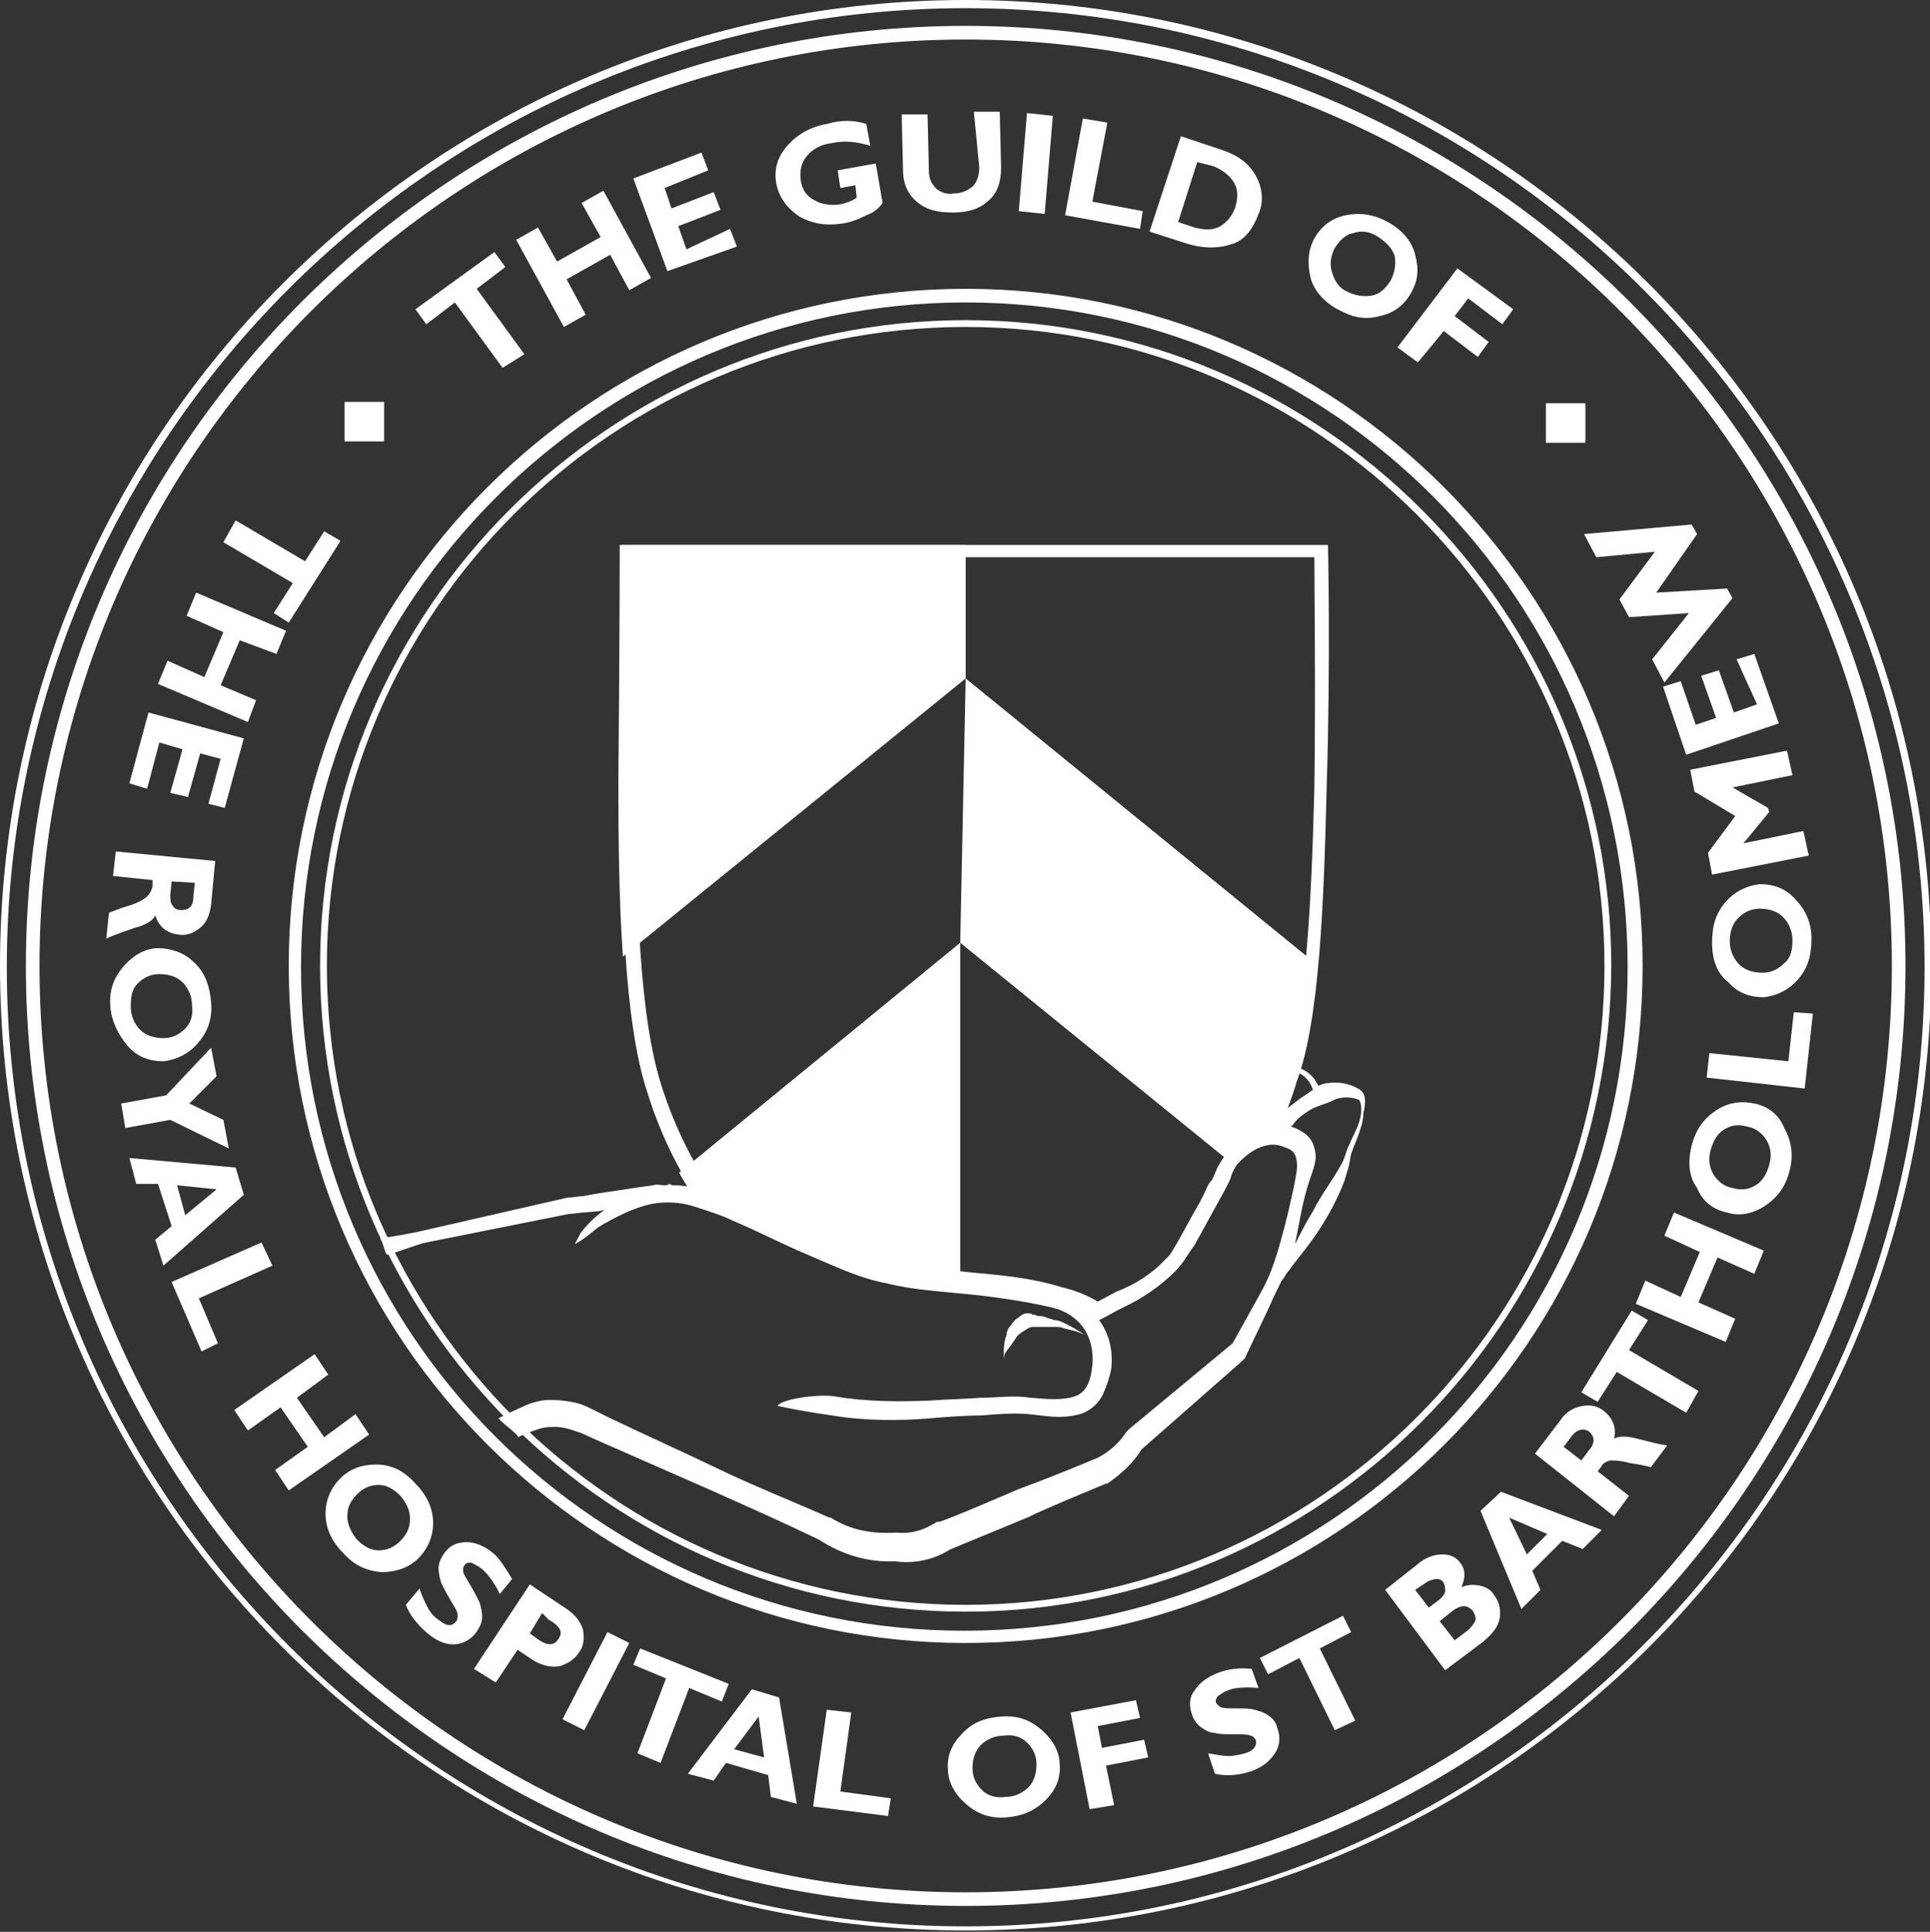 <?xml version="1.0" encoding="utf-8"?>
<!-- Generator: Adobe Illustrator 21.0.2, SVG Export Plug-In . SVG Version: 6.00 Build 0)  -->
<svg version="1.1" id="Layer_3" xmlns="http://www.w3.org/2000/svg" xmlns:xlink="http://www.w3.org/1999/xlink" x="0px" y="0px"
	 viewBox="0 0 141.7 141.8" style="enable-background:new 0 0 141.7 141.8;" xml:space="preserve">
<rect x="0" y="0" width="141.7" height="141.8" fill="#333333" stroke="none"/>
<style type="text/css">
	.st0{fill:#FFFFFF;}
	.st1{clip-path:url(#SVGID_2_);}
	.st2{fill:none;}
	.st3{clip-path:url(#SVGID_4_);fill:#FFFFFF;}
	.st4{clip-path:url(#SVGID_6_);fill:#FFFFFF;}
	.st5{clip-path:url(#SVGID_8_);fill:#FFFFFF;}
</style>
<g>
	<path class="st0" d="M36.3,18.5l0.8,1.1l-2.1,1.6l3.5,4.8L36.9,27l-3.5-4.8l-2.1,1.6l-0.8-1.1L36.3,18.5z"/>
	<path class="st0" d="M44.3,14l3.5,6.4l-1.6,0.9l-1.4-2.6l-3.2,1.8l1.4,2.6L41.4,24l-3.5-6.4l1.6-0.9l1.4,2.5l3.2-1.8l-1.4-2.5
		L44.3,14z"/>
	<path class="st0" d="M53.6,16.8l0.5,1.3L49,19.9l-2.5-6.8l5-1.9l0.5,1.3l-3.2,1.3l0.5,1.5l3.1-1.2l0.5,1.3l-3.1,1.2l0.6,1.7
		L53.6,16.8z"/>
	<path class="st0" d="M63.6,9.1l0.3,1.6c-1-0.3-1.9-0.4-2.8-0.2c-0.9,0.1-1.5,0.5-1.9,1s-0.5,1.1-0.4,1.8c0.1,0.6,0.4,1.1,1,1.4
		c0.5,0.3,1.2,0.4,1.9,0.3c0.4-0.1,0.8-0.2,1.2-0.5l-0.1-0.9l-1.1,0.2l-0.2-1.3l2.8-0.5l0.5,2.9c-0.2,0.3-0.6,0.7-1.2,0.9
		c-0.6,0.3-1.1,0.5-1.7,0.6c-1.3,0.2-2.3,0-3.2-0.5c-0.9-0.6-1.5-1.4-1.7-2.4c-0.2-1.1,0.1-2,0.8-2.8c0.7-0.8,1.7-1.4,2.9-1.6
		C61.7,8.8,62.7,8.8,63.6,9.1z"/>
	<path class="st0" d="M71.5,8.2h1.9l0.1,4.1c0,1.1-0.3,1.9-0.9,2.4c-0.6,0.6-1.5,0.9-2.6,0.9c-1.2,0-2-0.2-2.7-0.8
		c-0.7-0.6-1-1.4-1-2.3l-0.1-4.1h1.9l0.1,4.2c0,0.5,0.2,0.9,0.5,1.2c0.3,0.3,0.8,0.5,1.3,0.4c0.6,0,1-0.2,1.4-0.5
		c0.3-0.3,0.5-0.8,0.5-1.4L71.5,8.2z"/>
	<path class="st0" d="M77.3,8.5l-0.6,7.2l-1.9-0.2l0.6-7.2L77.3,8.5z"/>
	<path class="st0" d="M83.9,15.5l-0.2,1.3l-5.5-1l1.3-7.1L81.3,9l-1.1,5.8L83.9,15.5z"/>
	<path class="st0" d="M86.7,10l3,1c1.2,0.4,2,1,2.5,1.9s0.6,1.9,0.2,2.8c-0.4,1.1-1,1.9-1.9,2.2s-1.9,0.4-3.3,0l-2.8-0.9L86.7,10z
		 M87.9,11.9l-1.4,4.4l1.2,0.4c0.8,0.2,1.4,0.2,1.9-0.1c0.5-0.3,0.9-0.8,1.1-1.4c0.2-0.7,0.2-1.3-0.1-1.8s-0.8-0.9-1.5-1.2
		L87.9,11.9z"/>
	<path class="st0" d="M101.9,16.3c1.1,0.6,1.8,1.5,2,2.4c0.3,1.1,0.2,1.9-0.3,2.8c-0.5,0.9-1.3,1.5-2.3,1.7c-1.1,0.3-2,0.1-3.1-0.5
		c-1.1-0.6-1.8-1.5-2-2.4s-0.2-1.9,0.3-2.8c0.5-0.9,1.3-1.5,2.3-1.7C99.8,15.6,100.8,15.7,101.9,16.3z M98.9,21.4
		c0.6,0.3,1.2,0.4,1.8,0.3c0.6-0.1,1-0.5,1.4-1.1c0.3-0.6,0.4-1.2,0.3-1.8c-0.2-0.6-0.6-1-1.2-1.4c-0.6-0.4-1.2-0.5-1.8-0.3
		c-0.6,0.1-1,0.5-1.4,1.1c-0.3,0.6-0.4,1.2-0.2,1.8C98,20.7,98.4,21.2,98.9,21.4z"/>
	<path class="st0" d="M111.1,22.7l-0.8,1.1l-2.5-1.9l-1,1.3l2.5,1.9l-0.8,1.1l-2.5-1.9l-1.9,2.3l-1.5-1.1l4.4-5.8L111.1,22.7z"/>
</g>
<g>
	<path class="st0" d="M21.2,45.7L20.1,45l1.4-2.2l-5.1-3l0.9-1.6l5.1,3l1.4-2.2l1.2,0.7L21.2,45.7z"/>
	<path class="st0" d="M18.2,53l-6.6-2.8l0.7-1.7l2.7,1.2l1.4-3.3l-2.7-1.2l0.7-1.7l6.6,2.8l-0.7,1.7L17.6,47l-1.4,3.3l2.6,1.1
		L18.2,53z"/>
	<path class="st0" d="M10.8,57.9l-1.3-0.4l1.4-5.2l7,1.9l-1.4,5.1L15.3,59l0.9-3.3l-1.5-0.4l-0.9,3.2l-1.3-0.3l0.9-3.2l-1.7-0.5
		L10.8,57.9z"/>
	<path class="st0" d="M15.8,63.2l-0.3,3.2c-0.1,0.7-0.3,1.3-0.8,1.7c-0.5,0.4-1,0.6-1.6,0.5c-0.8-0.1-1.4-0.5-1.7-1.4
		c-0.2,0.4-0.7,0.7-1.5,0.9c-0.8,0.3-1.5,0.5-2.1,0.8l0.2-1.9c0.3-0.1,0.7-0.3,1.4-0.5c0.7-0.2,1.2-0.5,1.4-0.7
		c0.2-0.2,0.3-0.4,0.4-0.7v-0.5l-2.9-0.3l0.2-1.8L15.8,63.2z M14.3,64.8l-1.7-0.1l-0.1,1c0,0.3,0,0.6,0.2,0.8
		c0.1,0.2,0.3,0.3,0.6,0.3c0.6,0,0.9-0.3,0.9-1L14.3,64.8z"/>
	<path class="st0" d="M15.5,73.6c0.1,1.3-0.3,2.2-1,3c-0.7,0.8-1.6,1.2-2.5,1.3c-1,0-1.9-0.3-2.6-1.1s-1.2-1.8-1.3-2.9
		c-0.1-1.3,0.3-2.2,1-3c0.7-0.8,1.6-1.3,2.5-1.3s1.9,0.3,2.6,1C15,71.3,15.4,72.3,15.5,73.6z M9.6,73.9c0,0.7,0.3,1.3,0.7,1.7
		c0.4,0.4,1,0.6,1.7,0.6c0.7,0,1.2-0.3,1.6-0.7c0.4-0.4,0.6-1,0.5-1.7c0-0.7-0.3-1.3-0.7-1.7c-0.4-0.4-1-0.6-1.7-0.6
		c-0.7,0-1.2,0.3-1.6,0.7C9.7,72.6,9.6,73.1,9.6,73.9z"/>
	<path class="st0" d="M8.9,81l3.3-0.6l3.3-3.5l0.4,2.1L13.9,81l2.5,1.2l0.4,2.1l-4.3-2.1l-3.3,0.6L8.9,81z"/>
	<path class="st0" d="M17.9,87.7L12,92.9L11.4,91l1.2-1l-1-3.1L10,86.9L9.5,85l7.8,0.7L17.9,87.7z M13.6,89.2l2.3-1.9L13,87
		L13.6,89.2z"/>
	<path class="st0" d="M16,98.6l-1.2,0.6l-2.2-5.1l6.6-2.9l0.8,1.7l-5.4,2.4L16,98.6z"/>
	<path class="st0" d="M27.1,105.3l-5.9,4.1l-1-1.5l2.4-1.7l-2-2.9l-2.4,1.7l-1-1.5l5.9-4.1l1,1.5l-2.3,1.7l2,2.9l2.3-1.7L27.1,105.3
		z"/>
	<path class="st0" d="M30.5,108.9c0.9,0.9,1.3,1.9,1.3,2.9s-0.4,1.9-1.1,2.6c-0.7,0.7-1.7,1-2.7,1c-1.1-0.1-2-0.5-2.8-1.4
		c-0.9-0.9-1.3-1.9-1.3-2.9s0.4-1.9,1.1-2.6c0.7-0.7,1.6-1,2.6-1C28.8,107.5,29.7,108,30.5,108.9z M26.2,113c0.5,0.5,1,0.8,1.6,0.8
		c0.6,0,1.1-0.2,1.6-0.7c0.5-0.5,0.7-1,0.7-1.6s-0.2-1.1-0.7-1.7c-0.5-0.5-1-0.8-1.6-0.8c-0.6,0-1.1,0.2-1.6,0.7
		c-0.5,0.5-0.7,1-0.7,1.6S25.8,112.5,26.2,113z"/>
	<path class="st0" d="M37.6,115.9l-0.9,1.1c-0.5-1-1-1.6-1.4-1.9c-0.3-0.2-0.5-0.3-0.7-0.4c-0.2,0-0.4,0-0.5,0.2
		c-0.1,0.1-0.1,0.3-0.1,0.4c0,0.2,0.2,0.5,0.5,1c0.3,0.5,0.5,0.9,0.7,1.3c0.1,0.3,0.2,0.7,0.2,1.1c0,0.4-0.2,0.8-0.5,1.2
		c-0.4,0.5-1,0.8-1.6,0.8c-0.7,0-1.3-0.3-1.9-0.8c-0.7-0.6-1.3-1.3-1.6-2.1l1-1.2c0.2,0.6,0.4,1,0.6,1.4c0.2,0.4,0.5,0.7,0.8,0.9
		c0.6,0.5,1,0.5,1.3,0.1c0.1-0.1,0.1-0.3,0.1-0.5c0-0.2-0.2-0.5-0.5-1c-0.3-0.5-0.5-0.9-0.7-1.3c-0.1-0.3-0.2-0.7-0.2-1.1
		c0-0.4,0.2-0.8,0.5-1.2c0.4-0.5,0.9-0.7,1.6-0.7c0.6,0,1.3,0.3,1.9,0.8C36.7,114.4,37.1,115.1,37.6,115.9z"/>
	<path class="st0" d="M38.9,116.3l2.7,1.8c0.6,0.4,1,0.9,1.2,1.5c0.1,0.6,0.1,1.2-0.3,1.7c-0.3,0.5-0.8,0.8-1.4,1
		c-0.6,0.1-1.2,0-1.9-0.4l-1.2-0.8l-1.6,2.4l-1.6-1L38.9,116.3z M39.8,118.4l-0.9,1.5l0.7,0.5c0.6,0.4,1.1,0.4,1.4-0.1
		c0.2-0.3,0.2-0.5,0.1-0.7c-0.1-0.2-0.4-0.5-0.8-0.7L39.8,118.4z"/>
	<path class="st0" d="M46.2,120.6l-3.3,6.4l-1.6-0.8l3.3-6.4L46.2,120.6z"/>
	<path class="st0" d="M53.5,123.6l-0.5,1.3l-2.4-1l-2.1,5.5l-1.7-0.7l2.1-5.5l-2.4-1L47,121L53.5,123.6z"/>
	<path class="st0" d="M57.2,124.6l1.3,7.8l-1.9-0.5l-0.2-1.6l-3.1-0.9l-0.9,1.3l-1.9-0.5l4.7-6.2L57.2,124.6z M56.1,129l-0.4-3
		l-1.8,2.4L56.1,129z"/>
	<path class="st0" d="M65.4,132l-0.2,1.3l-5.5-0.7l1-7.1l1.8,0.2l-0.8,5.8L65.4,132z"/>
	<path class="st0" d="M73.5,126c1.3-0.1,2.2,0.3,3,1c0.8,0.7,1.3,1.6,1.3,2.5c0.1,1-0.3,1.9-1,2.6c-0.8,0.8-1.7,1.2-2.9,1.3
		c-1.3,0.1-2.2-0.3-3-1c-0.8-0.7-1.3-1.6-1.3-2.5c-0.1-1,0.3-1.9,1-2.6C71.3,126.5,72.2,126.1,73.5,126z M73.8,131.9
		c0.7,0,1.3-0.3,1.7-0.7c0.4-0.4,0.6-1,0.6-1.7c0-0.7-0.3-1.2-0.7-1.6c-0.4-0.4-1-0.6-1.7-0.5c-0.7,0-1.3,0.3-1.7,0.7
		c-0.4,0.4-0.6,1-0.6,1.7c0,0.7,0.3,1.2,0.7,1.6C72.5,131.8,73.1,132,73.8,131.9z"/>
	<path class="st0" d="M83.4,124.8l0.3,1.3l-3.1,0.6l0.3,1.6l3.1-0.6l0.3,1.3l-3.1,0.6l0.6,2.9l-1.8,0.3l-1.4-7.1L83.4,124.8z"/>
	<path class="st0" d="M91.9,122.5l0.5,1.4c-1.1-0.1-1.9,0-2.3,0.2c-0.3,0.1-0.5,0.3-0.7,0.4c-0.1,0.2-0.2,0.3-0.1,0.5
		c0,0.1,0.2,0.2,0.3,0.3c0.2,0.1,0.6,0.1,1.1,0.1c0.6,0,1.1,0,1.4,0.1c0.4,0.1,0.7,0.2,1,0.4c0.3,0.2,0.6,0.5,0.7,1
		c0.2,0.6,0.2,1.2-0.2,1.8c-0.4,0.6-0.9,1-1.7,1.3c-0.9,0.3-1.8,0.4-2.7,0.2l-0.5-1.5c0.6,0.1,1.1,0.2,1.5,0.2s0.8-0.1,1.2-0.2
		c0.7-0.2,0.9-0.6,0.8-1c-0.1-0.1-0.2-0.3-0.4-0.3c-0.2-0.1-0.6-0.1-1.2-0.1c-0.6,0-1.1,0-1.4-0.1c-0.4,0-0.7-0.2-1-0.4
		c-0.3-0.2-0.6-0.6-0.7-1c-0.2-0.6-0.2-1.2,0.2-1.7c0.3-0.5,0.9-1,1.7-1.3C90.2,122.5,91,122.4,91.9,122.5z"/>
	<path class="st0" d="M98.6,118.6l0.6,1.2l-2.3,1.2l2.6,5.3L98,127l-2.6-5.3l-2.3,1.2l-0.6-1.2L98.6,118.6z"/>
	<path class="st0" d="M101.7,116.7l2.4-1.9c0.6-0.5,1.2-0.7,1.8-0.7c0.6,0,1,0.2,1.3,0.6c0.4,0.5,0.4,1.1,0.1,1.8
		c0.5-0.2,0.9-0.2,1.4-0.1c0.4,0.1,0.8,0.3,1,0.7c0.4,0.5,0.5,1.1,0.4,1.7c-0.1,0.6-0.5,1.1-1.2,1.7l-2.8,2.1L101.7,116.7z
		 M103.9,116.7l1,1.3l0.8-0.6c0.2-0.2,0.4-0.4,0.4-0.6s0-0.4-0.1-0.6c-0.1-0.2-0.3-0.3-0.5-0.3s-0.5,0.1-0.7,0.2L103.9,116.7z
		 M105.7,119l1.1,1.4l0.8-0.6c0.4-0.3,0.6-0.6,0.7-0.8c0.1-0.2,0-0.5-0.2-0.8c-0.2-0.2-0.4-0.3-0.6-0.3c-0.3,0-0.5,0.1-0.8,0.3
		L105.7,119z"/>
	<path class="st0" d="M110.2,109.5l7.4,2.8l-1.4,1.4l-1.5-0.6l-2.2,2.2l0.6,1.4l-1.4,1.4l-3-7.2L110.2,109.5z M113.6,112.6l-2.8-1.2
		l1.3,2.7L113.6,112.6z"/>
	<path class="st0" d="M112.7,106.7l1.9-2.5c0.4-0.6,1-0.9,1.6-1c0.6-0.1,1.1,0,1.6,0.4c0.6,0.5,0.9,1.2,0.7,2c0.4-0.2,0.9-0.2,1.7,0
		c0.8,0.2,1.5,0.4,2.2,0.5l-1.2,1.6c-0.3-0.1-0.8-0.2-1.5-0.3c-0.7-0.2-1.2-0.2-1.5-0.2c-0.3,0.1-0.5,0.2-0.6,0.4l-0.3,0.4l2.3,1.8
		l-1.1,1.5L112.7,106.7z M114.8,106.2l1.3,1l0.6-0.8c0.2-0.2,0.3-0.5,0.3-0.7c0-0.2-0.1-0.4-0.3-0.6c-0.4-0.3-0.9-0.2-1.3,0.3
		L114.8,106.2z"/>
	<path class="st0" d="M119.8,96.2l1.2,0.7l-1.4,2.2l5.1,3l-0.9,1.6l-5.1-3l-1.4,2.2l-1.2-0.7L119.8,96.2z"/>
	<path class="st0" d="M122.9,89l6.6,2.8l-0.7,1.7l-2.7-1.2l-1.4,3.3l2.7,1.2l-0.7,1.7l-6.6-2.8l0.7-1.7l2.6,1.2l1.4-3.3l-2.6-1.2
		L122.9,89z"/>
	<path class="st0" d="M124.2,84.1c0.3-1.2,0.9-2,1.8-2.6c0.9-0.6,1.9-0.7,2.8-0.5c1,0.2,1.8,0.8,2.2,1.8c0.5,0.9,0.7,1.9,0.4,3.1
		c-0.3,1.2-0.9,2-1.8,2.6c-0.9,0.6-1.9,0.8-2.8,0.5c-1-0.2-1.8-0.8-2.2-1.8C124,86.4,123.9,85.3,124.2,84.1z M129.9,85.5
		c0.2-0.7,0.1-1.3-0.2-1.8c-0.3-0.5-0.8-0.9-1.4-1c-0.7-0.2-1.2-0.1-1.7,0.2c-0.5,0.3-0.8,0.8-1,1.5s-0.1,1.3,0.2,1.8s0.8,0.9,1.4,1
		c0.7,0.2,1.2,0.1,1.7-0.2C129.4,86.7,129.7,86.2,129.9,85.5z"/>
	<path class="st0" d="M131.7,74.3l1.4,0.1l-0.6,5.5l-7.2-0.8l0.2-1.8l5.8,0.6L131.7,74.3z"/>
	<path class="st0" d="M125.7,69.2c0-1.3,0.3-2.2,1-3c0.7-0.8,1.6-1.2,2.5-1.3c1,0,1.9,0.3,2.6,1.1c0.8,0.8,1.2,1.8,1.2,2.9
		c0,1.3-0.3,2.2-1,3c-0.7,0.8-1.6,1.2-2.5,1.3c-1,0-1.9-0.3-2.6-1.1C126.1,71.5,125.7,70.5,125.7,69.2z M131.6,69
		c0-0.7-0.3-1.3-0.7-1.7c-0.4-0.4-1-0.6-1.7-0.6s-1.2,0.3-1.6,0.7c-0.4,0.4-0.6,1-0.6,1.7c0,0.7,0.3,1.3,0.7,1.7
		c0.4,0.4,1,0.6,1.7,0.6c0.7,0,1.2-0.3,1.6-0.7C131.5,70.3,131.6,69.7,131.6,69z"/>
	<path class="st0" d="M127.4,59.9l-3-1.8l-0.3-1.6l7.1-1.4l0.4,1.8l-4.4,0.9l2.6,1.5l0.1,0.3l-1.9,2.3l4.4-0.9l0.4,1.8l-7.1,1.4
		l-0.3-1.6L127.4,59.9z"/>
	<path class="st0" d="M127.5,48.4l1.3-0.4l1.8,5.1l-6.8,2.3l-1.7-5l1.3-0.4l1.1,3.2l1.5-0.5l-1.1-3.1l1.3-0.4l1.1,3.1l1.7-0.6
		L127.5,48.4z"/>
	<path class="st0" d="M121.6,43.5l5.2-0.3l0.4,0.7l-5,6.2l-0.9-1.7L124,45l-4.4,0.3l-0.7-1.3l2.6-3.5l-4.3,0.4l-0.9-1.7l7.9-0.7
		l0.4,0.7L121.6,43.5z"/>
</g>
<rect x="25.3" y="29.5" class="st0" width="2.9" height="2.9"/>
<rect x="113.5" y="29.6" class="st0" width="2.9" height="2.9"/>
<g>
	<g>
		<defs>
			<path id="SVGID_1_" d="M51.9,87.9c0.2,0,0.3,0,0.5,0.1c1.1,0.2,1.3,0.4,2.2,0.7c3.8,1.4,7.3,3.7,11.1,4.6
				c3.8,0.9,7.9,0.8,11.9,1.9c1,0.1,2,0.5,2.8,1.3c0.7-0.3,1.3-0.7,1.9-1l0,0l0,0c1.3-0.6,2.6-1.4,3.6-2.4c0.5-0.5,0.9-1.2,1.3-1.9
				l1.1-2c0.4-0.7,0.7-1.4,1-2c0.2-0.4,0.3-0.7,0.5-1.1c0.2-0.4,0.5-0.7,0.7-1.1c0.5-0.7,1.1-1.3,1.9-1.7c0,0,0,0,0.1,0
				c0.4-0.7,0.9-1.3,1.3-1.9c0.3-0.5,0.5-0.9,0.7-1.4c0.1-0.3,0.2-0.5,0.2-0.7l0.1-0.4c0,0,0-0.1,0.1-0.1c0.1,0,0.2,0,0.2,0
				c1.9-5.9,2.5-16.4,2.4-25c0-7.7,0.1-13.5,0.1-13.5H45.7c0,0-0.4,14.6,0.1,27.2c0.2,4.8,0.8,9.1,1.8,12.2
				C48.5,82.4,50.3,85.4,51.9,87.9z"/>
		</defs>
		<clipPath id="SVGID_2_">
			<use xlink:href="#SVGID_1_"  style="overflow:visible;"/>
		</clipPath>
		<g class="st1">
			<polygon class="st2" points="70.9,49.8 97.5,71.2 97.5,30.1 70.8,30.1 70.8,49.7 70.8,49.7 44.6,71.2 44.6,90.8 70.8,69.4 
				70.8,110.4 97,110.4 97,90.8 70.8,69.3 70.9,69.3 			"/>
		</g>
	</g>
</g>
<path class="st0" d="M96.5,40.9c0,2.4,0.1,9.5,0,16.9c-0.2,8.1-0.6,16.9-2.2,21.3l0,0l0,0c-0.3,1.1-1,2.9-1.3,3.6
	c-0.2,0-0.5,0.1-0.9,0.3H92h-0.1c-0.9,0.5-1.4,1.2-1.8,1.8C90.1,84.8,90,84.9,90,85l0,0l0,0c-0.2,0.2-0.3,0.5-0.4,0.8
	c-0.1,0.2-0.2,0.4-0.2,0.5l-0.1,0.1c-0.2,0.1-0.5,0.3-0.7,0.8c-0.3,0.7-0.7,1.4-1,1.9l-1.1,2c-0.4,0.7-0.7,1.2-1.1,1.6
	c-0.8,0.9-1.9,1.6-3.3,2.2l0,0l0,0c-0.4,0.2-0.8,0.4-1.2,0.6l-0.2,0.1c-0.8-0.5-1.8-0.9-2.7-1.1c-2.2-0.7-4.5-0.9-6.7-1.1
	c-1.9-0.2-3.5-0.4-5.2-0.8c-2.1-0.5-4.2-1.5-6.3-2.4c-1.5-0.7-3-1.5-4.7-2c-1-0.4-1.9-0.7-2.9-0.9c-1.6-2.4-2.8-5-3.6-7.5
	c-1.7-5.2-1.9-14.1-1.9-22.3c0-8.5,0-14.3,0.1-16.6L96.5,40.9 M97.5,40H45.7c0,0,0,6.5-0.1,17.5c0,8.2,0.2,17.4,1.9,22.6
	c0.9,2.9,2.2,5.7,3.9,8.1c0.1,0,0.1,0,0.2,0c1.1,0.2,2,0.5,3,0.9c3.8,1.4,7.3,3.6,11.1,4.5c3.8,0.9,7.9,0.8,11.9,1.9
	c1,0.1,2,0.5,2.8,1.3c0.7-0.3,1.3-0.7,1.9-1l0,0l0,0c1.3-0.6,2.6-1.4,3.6-2.4c0.5-0.5,0.9-1.1,1.3-1.8l1.1-2c0.4-0.7,0.7-1.4,1-2
	c0.2-0.3,0.5-0.4,0.7-0.7c0.2-0.4,0.4-0.9,0.7-1.3c0.5-0.7,0.9-1.4,1.7-1.8c0,0,0,0,0.1,0c0.8-0.4,1,0.1,1.3-0.6
	c0.3-0.7,1.1-2.7,1.4-3.8c1.7-4.5,2-13.4,2.2-21.5C97.7,48.4,97.5,40,97.5,40L97.5,40z"/>
<path class="st0" d="M70.9,139.9c-38,0-69-31-69-69s31-69,69-69s69,31,69,69C139.9,109,108.9,139.9,70.9,139.9z M70.9,2.9
	c-37.5,0-68,30.5-68,68s30.5,68,68,68s68-30.5,68-68S108.4,2.9,70.9,2.9z"/>
<path class="st0" d="M70.9,141.7C31.8,141.7,0,110,0,70.9S31.8,0,70.9,0s70.9,31.8,70.9,70.9S110,141.7,70.9,141.7z M70.9,0.6
	C32.1,0.6,0.5,32.2,0.5,71s31.6,70.4,70.4,70.4s70.4-31.6,70.4-70.4S109.7,0.6,70.9,0.6z"/>
<path class="st0" d="M70.9,120.6c-27.4,0-49.7-22.3-49.7-49.7s22.3-49.7,49.7-49.7s49.7,22.3,49.7,49.7
	C120.6,98.4,98.3,120.6,70.9,120.6z M70.9,22.2C44,22.2,22.1,44.1,22.1,71s21.8,48.7,48.7,48.7s48.7-21.8,48.7-48.7
	S97.8,22.2,70.9,22.2z"/>
<path class="st0" d="M70.9,118.3c-26.1,0-47.4-21.3-47.4-47.4c0-26.1,21.3-47.4,47.4-47.4c26.1,0,47.4,21.3,47.4,47.4
	C118.2,97,97,118.3,70.9,118.3z M70.9,24C45,24,24,45,24,70.9s21.1,46.9,46.9,46.9s46.9-21.1,46.9-46.9S96.7,24,70.9,24z"/>
<g>
	<g>
		<defs>
			<path id="SVGID_3_" d="M97.3,40H45.5c0,0,0,6.5-0.1,17.5c0,8.2,0.2,17.4,1.9,22.6c0.9,2.9,2.2,5.7,3.9,8.1c0.1,0,0.1,0,0.2,0
				c1.1,0.2,2,0.5,3,0.9c3.8,1.4,7.3,3.6,11.1,4.5c3.8,0.9,7.9,0.8,11.9,1.9c1,0.1,2,0.5,2.8,1.3c0.7-0.3,1.3-0.7,1.9-1l0,0l0,0
				c1.3-0.6,2.6-1.4,3.6-2.4c0.5-0.5,0.9-1.1,1.3-1.8l1.1-2c0.4-0.7,0.7-1.4,1-2c0.2-0.3,0.5-0.4,0.7-0.7c0.2-0.4,0.4-0.9,0.7-1.3
				c0.5-0.7,0.9-1.4,1.7-1.8c0,0,0,0,0.1,0c0.8-0.4,1,0.1,1.3-0.6c0.3-0.7,1.1-2.7,1.4-3.8c1.7-4.5,2-13.4,2.2-21.5
				C97.5,48.4,97.3,40,97.3,40L97.3,40z"/>
		</defs>
		<clipPath id="SVGID_4_">
			<use xlink:href="#SVGID_3_"  style="overflow:visible;"/>
		</clipPath>
		<polygon class="st3" points="44.9,34.8 70.9,34.8 70.9,49.8 44.4,71.3 		"/>
	</g>
	<g>
		<defs>
			<path id="SVGID_5_" d="M97.3,40H45.5c0,0,0,6.5-0.1,17.5c0,8.2,0.2,17.4,1.9,22.6c0.9,2.9,2.2,5.7,3.9,8.1c0.1,0,0.1,0,0.2,0
				c1.1,0.2,2,0.5,3,0.9c3.8,1.4,7.3,3.6,11.1,4.5c3.8,0.9,7.9,0.8,11.9,1.9c1,0.1,2,0.5,2.8,1.3c0.7-0.3,1.3-0.7,1.9-1l0,0l0,0
				c1.3-0.6,2.6-1.4,3.6-2.4c0.5-0.5,0.9-1.1,1.3-1.8l1.1-2c0.4-0.7,0.7-1.4,1-2c0.2-0.3,0.5-0.4,0.7-0.7c0.2-0.4,0.4-0.9,0.7-1.3
				c0.5-0.7,0.9-1.4,1.7-1.8c0,0,0,0,0.1,0c0.8-0.4,1,0.1,1.3-0.6c0.3-0.7,1.1-2.7,1.4-3.8c1.7-4.5,2-13.4,2.2-21.5
				C97.5,48.4,97.3,40,97.3,40L97.3,40z"/>
		</defs>
		<clipPath id="SVGID_6_">
			<use xlink:href="#SVGID_5_"  style="overflow:visible;"/>
		</clipPath>
		<polygon class="st4" points="97.3,71.3 97.1,90.8 70.5,69.2 70.9,49.8 		"/>
	</g>
	<g>
		<defs>
			<path id="SVGID_7_" d="M97.3,40H45.5c0,0,0,6.5-0.1,17.5c0,8.2,0.2,17.4,1.9,22.6c0.9,2.9,2.2,5.7,3.9,8.1c0.1,0,0.1,0,0.2,0
				c1.1,0.2,2,0.5,3,0.9c3.8,1.4,7.3,3.6,11.1,4.5c3.8,0.9,7.9,0.8,11.9,1.9c1,0.1,2,0.5,2.8,1.3c0.7-0.3,1.3-0.7,1.9-1l0,0l0,0
				c1.3-0.6,2.6-1.4,3.6-2.4c0.5-0.5,0.9-1.1,1.3-1.8l1.1-2c0.4-0.7,0.7-1.4,1-2c0.2-0.3,0.5-0.4,0.7-0.7c0.2-0.4,0.4-0.9,0.7-1.3
				c0.5-0.7,0.9-1.4,1.7-1.8c0,0,0,0,0.1,0c0.8-0.4,1,0.1,1.3-0.6c0.3-0.7,1.1-2.7,1.4-3.8c1.7-4.5,2-13.4,2.2-21.5
				C97.5,48.4,97.3,40,97.3,40L97.3,40z"/>
		</defs>
		<clipPath id="SVGID_8_">
			<use xlink:href="#SVGID_7_"  style="overflow:visible;"/>
		</clipPath>
		<polygon class="st5" points="70.5,69.2 44.1,90.8 44.1,95.9 70.5,96 		"/>
	</g>
</g>
<g id="Hand_03_outlines_merged_1_">
	<g>
		<path class="st0" d="M99.7,79.9c-0.7-0.4-1.5-0.5-2.2-0.4c-0.2,0-0.5,0.1-0.7,0.2c-0.1-0.2-0.2-0.3-0.3-0.5
			c-0.4-0.5-0.9-0.8-1.5-0.9h-0.1l-0.1-0.1c0,0-0.1-0.1-0.2,0c-0.1,0.1-0.1,0.1-0.1,0.1l-0.1,0.4c-0.1,0.2-0.2,0.5-0.2,0.7
			c-0.2,0.5-0.5,0.9-0.7,1.4c-0.4,0.7-0.8,1.3-1.3,1.9c0,0,0,0-0.1,0c-0.8,0.4-1.4,1-1.9,1.7c-0.2,0.4-0.5,0.7-0.7,1.1
			c-0.2,0.3-0.3,0.7-0.5,1.1c-0.3,0.7-0.7,1.4-1,2l-1.1,2c-0.4,0.7-0.7,1.3-1.3,1.8c-1,1.1-2.3,1.9-3.6,2.4l0,0l0,0
			c-0.6,0.3-1.3,0.7-1.9,1c-0.9-0.7-1.9-1.1-2.9-1.3h0.1c-4-1.2-8.2-1-11.9-1.9c-3.8-0.9-7.2-3.1-11.1-4.5c-1-0.4-1.9-0.7-3-0.9
			c-0.6-0.1-1.3-0.2-1.9-0.2c-0.1,0-0.2-0.1-0.3-0.1C49.1,87,48.9,87,48.7,87c-0.1,0-0.6-0.1-0.7,0c-0.8,0.1-1.5,0.2-2.1,0.3l-2,0.3
			l-1.1,0.2c-0.3,0-0.7,0.1-1,0.1h-0.1l0,0l-7,1.6l-3.5,0.8c-0.8,0.2-2.5,0.5-3.3,0.6c0.2,0.2,0.3,0.9,0.5,1.2
			c0.6-0.1,2.3-0.8,2.9-0.9l3.5-0.7l7-1.4c0.4,0,0.7-0.1,1.1-0.1l1.1-0.1l0.4-0.1c-0.6,0.4-1.2,1-1.7,1.6c-0.2,0.3-0.3,0.6-0.5,0.9
			c0.4-0.1,1.7-1.2,1.7-1.2s2.5-1.6,4.4-1.8c1-0.1,1.9,0,2.8,0.3c0.9,0.3,1.9,0.6,2.7,1c1.9,0.8,3.6,1.7,5.5,2.5s3.7,1.7,5.8,2.1
			c2,0.5,4.1,0.6,6,0.8c2,0.2,4,0.5,5.8,0.9l0,0l0,0c1.1,0.2,2,0.7,2.6,1.5s0.8,1.9,0.7,2.8c-0.1,1.1-0.4,2-1.3,2.3
			c-0.9,0.3-2,0.2-3.2,0.1c-1.3-0.2-2.5,0-3.7,0c-1.2,0.1-2.4,0.1-3.6,0.2c-2.3,0.1-4.8,0.1-7.1-0.3c-1.2-0.2-4,0.2-4.2,0.7
			c1.4,0.3,2.6,0.5,4,0.7c2.4,0.4,4.9,0.4,7.3,0.2c1.2-0.1,2.4-0.2,3.6-0.2c1.2-0.1,2.4-0.2,3.5-0.1c1.2,0.1,2.3,0.4,3.8,0
			c0.7-0.2,1.4-0.8,1.7-1.5c0.3-0.7,0.5-1.3,0.6-1.9c0.1-1.2-0.1-2.4-0.9-3.5c0.6-0.3,1.1-0.6,1.7-0.9l0,0c1.5-0.7,2.8-1.6,3.9-2.7
			c0.6-0.6,1-1.4,1.4-1.9l1.1-2l1.1-2c0.2-0.4,0.4-0.7,0.5-1.1c0.1-0.3,0.3-0.7,0.5-0.9c1-1.1,2.3-1.7,3.4-1.2
			c0.6,0.2,0.8,0.4,0.9,1c0.1,0.6-0.1,1.3-0.2,1.9c-0.3,1.4-0.6,2.7-1,4.1c-0.4,1.4-0.8,2.6-1.5,3.8l-2,3.6l-7.6,6.3l-0.1,0.1
			l-0.1,0.1c-0.5,0.8-1.3,1.5-2.1,1.9c-1.9,0.8-3.9,1.6-5.8,2.3c-1.9,0.8-3.9,1.7-5.8,2.4h-0.1h-0.1c-0.9,0.6-1.9,0.9-2.9,0.8h-0.1
			h-0.1c-1.7,0.1-3.3-0.2-4.7-1.1h-0.1l0,0c-2.7-1.2-5.5-2.3-8.2-3.6c-2.7-1.3-5.4-2.5-8.1-3.8l-1-0.5c-0.4-0.2-0.8-0.4-1.2-0.5
			c-0.8-0.2-1.8-0.3-2.6-0.2c-0.5,0.1-0.9,0.2-1.3,0.4l-1.1,0.5l-0.8,0.4c0.4,0.5,1,0.8,1.5,1.4H38c0.7-0.3,1.4-0.6,1.9-0.7
			c0.6-0.1,1.2-0.1,1.9,0.1c0.3,0.1,0.6,0.2,0.9,0.3l1.1,0.5l8.2,3.6c2.7,1.2,5.4,2.4,8.1,3.7c1.7,1.1,3.6,1.7,5.6,1.6
			c1.4,0.2,2.9-0.1,4.1-0.9l-0.2,0.1c1.9-0.8,3.9-1.6,5.8-2.4c1.9-0.9,3.9-1.7,5.8-2.5h0.1l0,0c1-0.7,1.9-1.5,2.5-2.5l7.4-6.5
			l0.1-0.1l0.1-0.1c0.6-1.3,1.2-2.5,1.8-3.8c0.3-0.7,0.6-1.3,0.9-1.9c0.2-0.2,0.3-0.5,0.5-0.7c0.8-1.1,1.6-2,2.3-3.1
			c0.7-1.1,1.3-2.2,1.8-3.5c0.1-0.3,0.2-0.7,0.3-1c0.1-0.3,0.1-0.6,0.2-1c0.2-0.6,0.5-1.2,0.7-1.9c0.1-0.3,0.2-0.7,0.2-1.1
			C100.4,80.5,100.1,80.1,99.7,79.9z M94.1,81c0.2-0.5,0.3-1,0.5-1.5c0.1-0.2,0.2-0.5,0.3-0.7l0.1-0.2c0,0,0.1,0.1,0.2,0.1
			c0.6,0.2,1,0.7,1.2,1.3c-0.2,0.1-0.4,0.3-0.6,0.4c-0.6,0.4-1.1,0.8-1.7,1.3c-0.1,0.1-0.3,0.3-0.4,0.4l-0.1,0.1
			C93.7,81.9,93.9,81.4,94.1,81z M99.9,81.9c-0.1,0.6-0.4,1.2-0.7,1.8c-0.1,0.3-0.3,0.6-0.4,1c-0.1,0.3-0.2,0.6-0.4,0.9
			c-0.6,1.1-1.4,2.1-2,3.3c-0.5,0.8-0.9,1.6-1.3,2.4v-0.1c0.3-1.4,0.5-2.8,0.9-4.1c0.2-0.7,0.5-1.3,0.6-2.1c0-0.4-0.1-1-0.4-1.4
			c-0.3-0.4-0.7-0.6-1.1-0.8c-0.1,0-0.2-0.1-0.3-0.1c0,0,0-0.1,0.1-0.1c0.3-0.5,0.9-0.9,1.4-1.2c0.6-0.3,1.2-0.4,1.7-0.7
			c0.6-0.2,1.1-0.2,1.7,0C99.9,80.7,100,81.3,99.9,81.9z"/>
		<path class="st0" d="M74.6,98.2c0.1-0.2,0.3-0.3,0.4-0.4c0.2-0.1,0.3-0.2,0.5-0.3c0.1-0.1,0.3-0.1,0.4-0.1c0.1,0,0.2,0,0.3,0
			c0.1,0,0.2,0,0.3,0c0.1,0,0.3,0,0.4,0c0.2,0,0.4,0,0.6,0s0.4,0,0.6,0.1c0.4,0.1,0.9,0.2,1.1,0.3c0.3,0.1,0.5,0.2,0.5,0.2
			c-0.2-0.1-0.3-0.2-0.5-0.3c-0.3-0.2-0.7-0.4-1.1-0.6c-0.2-0.1-0.4-0.2-0.7-0.2c-0.2-0.1-0.4-0.1-0.6-0.2c-0.2-0.1-0.4-0.1-0.6-0.1
			c-0.2-0.1-0.3-0.1-0.4-0.1c-0.1-0.1-0.2-0.1-0.4-0.1c-0.2,0-0.4,0.1-0.6,0.3c-0.2,0.1-0.4,0.3-0.6,0.6c-0.2,0.2-0.3,0.5-0.3,0.7
			c-0.2,0.5-0.2,1-0.2,1.3s0,0.5,0,0.5s0-0.2,0.1-0.5C74.2,98.8,74.4,98.5,74.6,98.2z"/>
	</g>
</g>
</svg>
